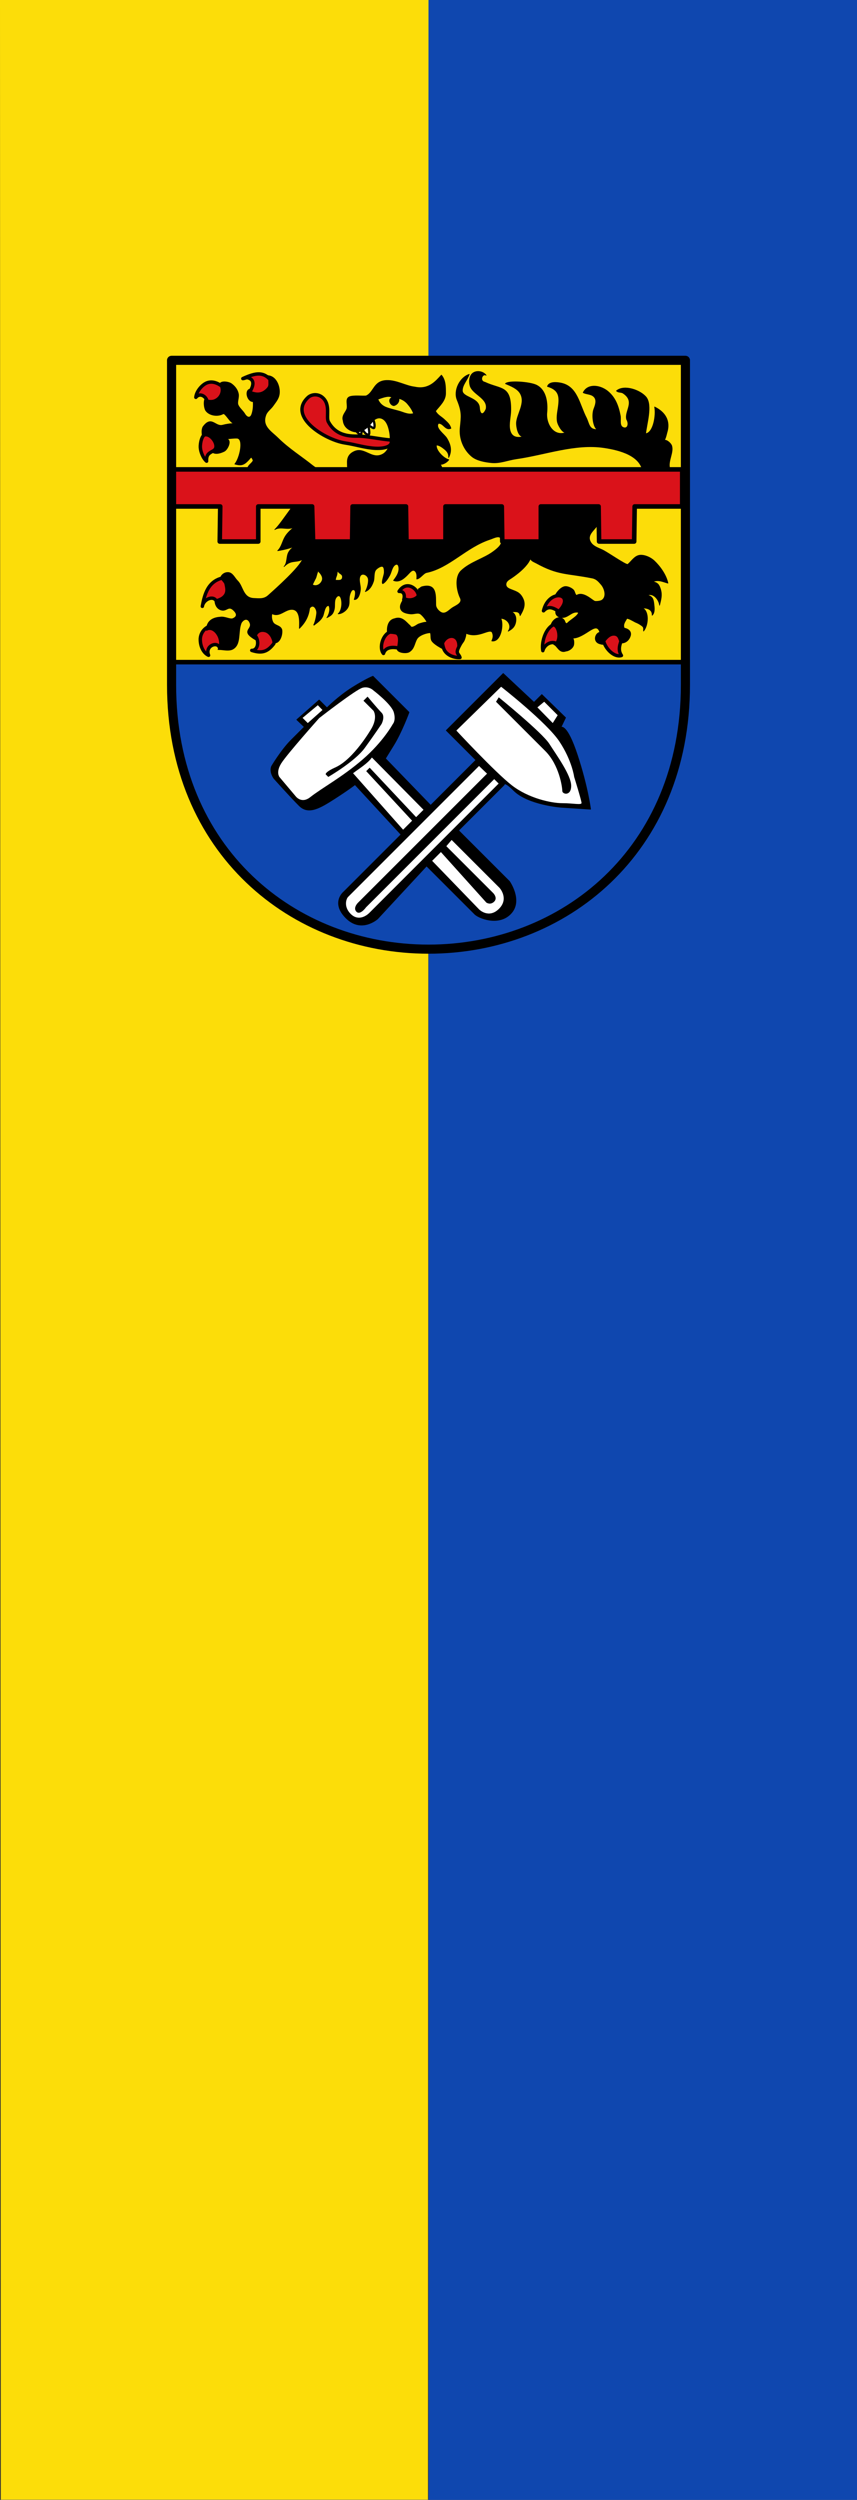 <svg xmlns="http://www.w3.org/2000/svg" width="300" height="875"><rect width="100%" height="100%" fill="#333333" stroke="none"/><path d="M300 0H150v875h150z" style="fill:#0f47af"/><path d="M150 0H0l.297 874.92h149.512" style="color:#000;fill:#fcdd09;stroke-miterlimit:4;enable-background:accumulate"/><path d="M770.783 464.853c0 241.67-134.162 419.963-375.832 419.963-250 0-377.501-178.293-377.501-419.963z" style="fill:#0f47af;stroke:none;stroke-width:10;stroke-miterlimit:4;stroke-dasharray:none" transform="matrix(.239 0 0 .239 55.53 120.564)"/><path d="M770.951 23.216h-752L17.45 464.853h753.333z" style="fill:#fcdd09;stroke:none;stroke-width:10;stroke-miterlimit:4;stroke-dasharray:none" transform="matrix(.239 0 0 .239 55.53 120.564)"/><path d="M165.4 617.81s14.281-23.992 28.562-38.272l19.422-19.422-11.051-10.58 32.757-28.835 11.424 11.425s17.137-17.137 37.13-29.704c19.993-12.567 30.275-16.565 30.275-16.565l52.839 52.839s-10.568 28.848-22.564 48.27l-11.996 19.422 66.263 68.55 66.263-66.264-43.413-43.413 83.399-83.399 45.127 42.271 11.425-11.425 34.769 33.878-6.779 14.106s8.567-6.283 23.991 40.558 19.423 79.401 19.423 79.401l-43.414-2.856s-48.261-3.706-69.119-24.563c-14.563-14.563-13.995-8.283-13.995-8.283l-66.834 66.834 74.545 74.548s19.297 27.379 2.856 46.27c-17.708 20.346-49.252 7.245-54.268 1.143l-69.976-69.977-71.689 77.402s-23.707 21.421-46.27-1.143c-22.563-22.564-3.427-38.272-3.427-38.272l83.971-83.971-67.405-73.118s-10.281 7.996-30.846 21.135c-20.565 13.139-37.415 23.135-50.839 9.711-13.424-13.424-37.13-39.986-37.13-39.986s-6.853-9.15-3.426-17.715z" style="stroke:#000001;stroke-width:1;stroke-linecap:round;stroke-linejoin:round;stroke-miterlimit:4;stroke-dasharray:none;stroke-opacity:1" transform="matrix(.239 0 0 .239 55.53 120.564)"/><path d="m233.14 528.31-22.286 18.572 7.597 7.598 21.508-19.147zM235.16 547.22s54.086-42.134 63.541-44.498c9.455-2.364 15.364 3.545 15.364 3.545s27.05 20.493 30.426 32.649c3.377 12.156-1.519 17.052-1.519 17.052s-13.94 25.694-43.993 51.695c-30.053 26.001-59.189 41.359-76.988 55.378-12.876 10.142-21.273-1.351-21.273-1.351l-23.637-28.026s-5.741-6.754 2.363-19.923c8.104-13.169 55.716-66.521 55.716-66.521zM312.35 604.895l75.604 76.549-10.806 10.806-68.039-72.43-5.065 5.065 67.196 72.598-13.169 13.17-73.273-82.729c9.937-7.53 21.338-14.258 27.551-23.03zM564.73 523.24l19.754 19.754-7.228 11.478-22.487-22.959ZM501.648 501.297s66.79 52.202 85.362 80.228c18.57 28.026 21.615 51.796 21.615 51.796s10.806 34.779 10.806 38.156c0 3.377-11.818.338-28.026.338s-49.638-7.091-74.287-26.338c-24.649-19.247-81.04-80.027-81.04-80.027zM429.15 725.67l70.235 70.235s14.183 15.532-.844 30.559c-15.027 15.027-29.04 1.014-29.04 1.014l-68.884-71.248 12.831-12.831 66.521 73.948s5.909 4.221 11.48-1.351c5.571-5.572-1.351-12.493-1.351-12.493l-68.715-68.716zM469.27 617.32 277.52 809.07c-2.638 2.638-6.376 13.18 2.25 23.25 10.845 12.661 23.082 5.918 29 0l189.25-189.25-6.5-6.5-187.75 187.75s-8.5 12-14 6.5 2-13 2-13l189.25-189.25Z" style="fill:#fff" transform="matrix(.239 0 0 .239 55.53 120.564)"/><path d="m127.233 245.268 3.528 3.528c1.525 2.72-.777 6.28-.777 6.28s-6.064 10.584-12.558 13.514c-3.777 1.705-3.409 2.452-3.409 2.452l.897.897s9.33-5.382 12.797-10.166c3.469-4.784 5.86-8.372 5.86-8.372s1.376-2.572 0-3.947c-1.375-1.376-4.903-5.622-4.903-5.622zM174.594 244.072s15.185 12.336 17.7 16.276c2.516 3.941 7.655 10.993 7.655 14.701s-3.11 2.99-3.11 1.794c0-1.196-1.016-9.03-5.98-13.994l-17.222-17.223z"/><path d="M288.75 124.16c-.04 3.193 5.098 7.548 7.844 8.325.37-2.683.648-5.361 2.096-7.718 1.299-2.115 3.591-5.685 6.054-6.515 4.164-.75 10.149 6.636 11.21 3.4.95-3.432-.22-9.318-2.17-12.073-.448-.633-5.493 5.037-5.864 5.777-1.048 2.087-.615 4.09-.281 6.311.235 1.563 1.948 10.073-.214 10.559-5.849-.34-7.825-8.26-11.715-10.345" style="fill:#fff;stroke:#000;stroke-width:3.333;stroke-miterlimit:4;stroke-dasharray:none" transform="matrix(.239 0 0 .239 55.53 120.564)"/><path d="M69.902 130.85c-7.017 1.172-9.04 14.106-8.83 19.623.245 6.443 4.009 16.158 9.189 20.48-1.33-18.749 17.088-9.063 15.02-28.403-1.04-8.995-8.265-13.241-16.726-10.728-.459.336.225.125.366.336M94.103 62.173c-6.552-5.105-14.722-9.148-23.213-5.968-7.501 2.81-15.77 12.947-16.383 21.257 6.723-8.027 16.087-.014 16.425 6.247 8.155.484 14.024.56 20.164-5.592M164.09 52.035c3.053 6.417-3.407 14.215-8.586 17.66-7.359 4.895-14.951 3.426-22.359.343 5.05-7.612 8.429-17.769-1.432-20.946-3.807-1.18-5.039.763-8.396.93 19.649-9.09 30.681-10.128 41.427 2.993M64.008 383.56c1.468-10.146 16.031-16.913 20.666-7.473 24.829-8.953 12.126-23.593 12.864-34.78-25.238 3.373-30.454 25.176-33.53 42.253zM61.055 430.42c-.504 10.268 3.8 20.977 12.084 24.822-5.726-14.591 14.114-20.986 16.107-10.48 19.803-6.482-.971-26.621-6.589-33.474-10.158-.473-20.452 7.192-21.602 19.132zM136.39 448.07c14.552 4.635 22.845 2.442 32.278-9.868 9.933-26.736-14.413-35.016-30.251-14.97 10.365 8.476 7.846 25.133-2.027 24.838zM352.17 361.68c7.675-.506 8.648 6.287 6.868 12.077 43.003 12.397 11.082-39.731-6.868-12.077zM329.31 452.56c4.399-14.294 25.324-6.863 25.543-7.092 9.166-21.243-5.254-23.828-15.928-24.243-11.033 3.958-16.3 23.434-9.615 31.335zM418.45 447.42c4.146 7.793 14.393 11.569 22.932 11.071-1.009-4.256-5.176-5.288-3.636-10.752 1.063-3.771 3.342-7.264 5.067-10.711 6.417-12.826-15.027-12.818-21.666-12.818-9.677-1.621-5.123 18.648-2.697 23.21zM563.71 390.1c7.925-8.511 15.197-3.517 22.588.785 25.497-26.527-14.757-34.301-22.588-.785zM562.73 448.48c2.148-8.962 14.269-16.923 23.245-7.947 2.65 3.98 2.279-30.095-2.943-31.852-15.69 3.097-22.697 26.789-20.302 39.799zM677.82 455.551c-7.287-11.093.926-20.338.712-28.373-5.29-17.624-17.286-9.958-25.672-5.91-7.903 14.287 11.266 38.564 24.96 34.283z" style="fill:#da121a;stroke:#000;stroke-width:5;stroke-linecap:round;stroke-linejoin:round;stroke-miterlimit:4;stroke-dasharray:none" transform="matrix(.239 0 0 .239 55.53 120.564)"/><path d="M157.35 45.736c14.285-1.478 21.187 15.896 19.293 27.472-1.087 6.647-5.209 11.197-8.936 16.557-3.177 4.57-8.516 8.129-10.455 13.096-6.609 16.933 7.49 24.312 17.648 34.337 15.776 15.571 34.295 27.063 50.824 40.313 1.793 1.432 9.399 6.181 9.611 9.006-19.545 1.032-40.534 7.333-60.109 2.669-9.896-2.357-19.925-3.826-29.999-4.688-4.217-.361-11.152-4.164-14.943-2.876.762-5.42 7.277-7.744 8.336-12.313-.057.164-.174.235-.35.214-.468-1.805-1.59-3.197-2.723-4.591-9.544 11.316-13.09 13.299-23.949 10.225 7.303-8.687 13.408-36.88 3.455-37.873-4.534-.27-10.807.631-15.566.993 8.413 1.638 1.583 15.672-3.184 18.117-5.569 2.856-15.953 6.161-19.569-1.111 14.349-3.093-3.891-29.204-12.633-18.543-.132-5.695-1.805-10.423.806-16.003 12.558-17.185 17.96.42 28.877-2.519 5.473-1.45 10.936-2.312 16.777-2.267-4.87-1.317-8.941-8.64-12.394-12.22-3.283-3.404-2.449-2.442-6.661-.86-8.16 2.699-18.279.222-22.555-6.141-2.309-3.593-3.347-13.408-.99-17.243 14.402 8.347 28.995-7.217 21.249-20.211.435-6.875 13.391-4.582 17.23-1.875 5.012 3.534 9.19 8.762 10.38 14.912 1.108 5.729-2.321 12.089-.351 16.473 2.083 4.633 7.004 8.406 9.595 12.752 3.368 5.651 8.162 7.2 10.452.447 1.979-5.835 2.341-11.892 2.019-18.247-8.712.46-13.105-16.666-4.795-18.337 2.126 8.651 15.373 9.784 21.344 4.633 2.936-2.533 5.396-6.599 6.095-10.345.527-2.823-.836-11.805.969-12.209M279.45 192.69c-2.95-4.223-3.054-15.113-3.053-20.495.001-7.634 3.457-12.49 10.465-15.59 13.86-6.131 23.936 10.008 37.915 5.559 14.28-4.545 15.809-22.493 13.211-34.883-1.245-5.941-3.258-13.39-8.478-17.333-6.056-4.574-12.737-1.653-16.813 3.803-7.844 10.5-19.017 18.833-32.374 11.891-5.7-2.962-9.392-7.602-10.032-14.058-2.69-7.76 4.736-13.003 5.67-18.316 1.028-6.984-3.728-15.85 6.541-17.452 6.762-1.055 14.709-.05 21.367-.426 11.751-5.155 10.78-22.427 30.524-22.675 14.193-.383 28.134 8.276 40.554 9.593 20.734 4.65 31.167-8.786 39.245-17.387 6.212 7.471 6.078 16.992 6.104 26.543.03 11.024-8.675 18.258-14.782 26.079 2.933 5.801 8.602 8.305 12.712 12.176 4.655 4.524 8.161 6.964 9.877 13.114-8.016 3.714-11.035-7.768-18.197-7.262-5.353 6.926 8.529 15.824 12.135 21.738 5.825 9.556 7.741 18.498 2.715 28.309.315-5.497-1.633-8.631-6.095-12.283-2.813-2.301-7.959-6.254-11.816-5.931-1.227 7.959 11.184 19.844 18.204 21.41-2.325 3.495-8.432 7.395-12.981 6.749 4.766 4.168 3.365 13.208-1.344 17.125-3.939 3.145-10.454 2.605-15.393 3.159-23.736 32.96-100.25-11.236-117.62-3.594" style="stroke:#000001;stroke-width:1;stroke-linecap:round;stroke-linejoin:round;stroke-miterlimit:4;stroke-dasharray:none;stroke-opacity:1" transform="matrix(.239 0 0 .239 55.53 120.564)"/><path d="M219 77.448c-31.048 28.423 25.647 62.634 54.145 66.846 14.888 2.2 29.331 7.08 44.5 7.816 16.13.782 25.992-4.094 22.62-12.207-17.021-1.127-35.043-5.91-50.093-5.649-18.38.319-32.72-4.742-41.534-20.929-3.855-7.08 3.764-25.12-8.706-35.745-6.673-5.687-15.982-4.664-20.932-.132Z" style="fill:#da121a;stroke:#000;stroke-width:5;stroke-linecap:round;stroke-linejoin:round;stroke-miterlimit:4;stroke-dasharray:none" transform="matrix(.239 0 0 .239 55.53 120.564)"/><path d="M437.21 81.154c7.234 17.625 6.235 23.66 4.454 40.989-1.594 15.512 4.78 31.68 16.986 41.861 7.292 6.083 19.214 8.096 28.365 9.07 13.014 1.385 24.205-3.762 36.957-5.581 42.522-6.065 86.085-22.782 128.77-16.328 21.481 3.249 55.527 11.285 56.73 38.402 8.284-.331 36.929 2.83 39.197-.001 1.593-2.365-.389-7.523-.501-10.091-1.503-10.394 6.364-21.983 3.207-31.374-1.226-3.238-6.788-8.543-10.517-7.808 2.324-4.538 3.096-9.485 4.414-13.995 4.154-17.852-6.651-28.794-18.793-34.732 2.31 11.304-1.433 37.548-13.147 39.22 1.195-13.683 9.956-41.046.982-53.22-8.186-10.476-32.375-19.287-43.766-9.593 2.673 2.63 6.083 1.58 9.208 3.055 19.527 12.533 2.174 26.307 5.756 38.818 3.732 6.218 1.664 14.303-4.884 11.86-6.394-2.516-3.313-11.609-4.457-17.442-2.815-14.349-7.314-27.203-19.538-36.618-11.375-8.427-28.521-10.068-34.796 2.868 5.043 2.734 11.603 1.647 15.948 6.278 4.671 4.978 1.669 12.576-.336 17.781-4.237 11 .67 35.649 9.439 29.666-16.808 2.68-15.76-7.184-20.334-16.584-10.361-19.919-13.116-45.952-37.063-51.041-5.919-1.172-17.535-2.608-20.025 4.851 17.512 5.267 18.134 15.003 15.642 31.8-.923 6.266-2.668 14.781-.763 21.344 1.403 4.834 8.203 17.013 13.494 13.957-19.292 7.968-30.785-12.515-29.27-28.314 1.41-14.702-.664-33.426-15.251-40.674-9.482-4.712-41.088-6.976-45.337-2.167 7.895 3.349 17.233 7.04 21.442 13.933 8.812 14.429-5.22 31.107-5.342 44.16-.051 5.462 2.329 19.997 10.312 19.599-9.228 2.095-17.331 1.056-19.808-9.571-2.115-9.076 1.108-19.714 1.211-29.215.399-36.741-14.551-29.998-37.936-40.99-8.686-1.773-3.484-13.562 1.806-10.182-4.05-5.549-12.938-7.292-18.716-3.662-5.805 3.646-6.592 12.511-4.916 18.643 3.632 13.288 26.854 18.374 23.56 34.446-4.095 9.543-8.765 8.72-9.585-1.308-.51-15.988-25.727-15.223-25.192-26.163.41-8.384 6.775-14 10.154-23.378-14.09 4.65-23.306 23.922-17.761 37.431ZM552.776 320.015c-2.516-1.39-7.964-3.24-8.006-6.694.084.106-2.228 4.463-3.129 5.818-5.906 8.885-15.692 16.653-24.44 22.685-3.43 2.365-7.877 4.314-8.38 8.721-.511 4.466 2.587 6.356 6.125 7.837 8.486 3.55 14.006 4.179 18.629 13.627 4.509 9.213.517 17.309-4.163 25.159-.758-7.342-7.867-5.639-13.68-5.632 5.592.84 8.294 7.232 7.499 13.494-.977 7.686-4.714 11.483-11.207 14.91 6.243-8.839-1.766-18.573-10.901-18.843 4.665 8.295.455 35.554-13.191 33.083 2.063-4.381 2.7-8.392.38-12.993-4.776-5.29-20.858 10.334-39.231 1.308l-.002-.436c2.846-.197-.687 10.6-2.071 12.656-1.931 2.865-5.681 8.467-9.223 9.091 2.17-22.4-22.739-16.664-21.401 2.543 7.331 2.805-12.23-5.4-16.469-12.604-1.922-3.826-.558-7.792-1.93-11.62-6 .082-16.511 3.784-19.642 9.092-3.923 6.65-3.666 14.461-11.339 19.075-3.78 2.273-15.453 1.592-17.474-3.248.875-12.959 7.344-25.705-14.631-26.36-.36-8.23 1.847-17.27 10.835-19.11 11.242-3.979 17.085 5.826 22.682 10.337 2.07 5.49 9.922-1.723 12.225-2.497 3.105-1.043 9.096-3.087 12.458-2.585-1.586-3.697-5.884-9.09-9.112-11.709-4.025-3.265-9.611.027-15.142-.533-4.984-.505-12.522-1.767-14.412-7.413-2.119-6.328 3.744-11.865 5.256-17.265 8.295 5.806 24.066.072 20.559-11.779 1.495-.3 3.351-2.522 5.168-3.225 22.388-6 20.204 12.762 20.492 26.61.135 3.71 2.815 7.395 6.201 9.922 7.524 5.615 13.053-2.744 19.112-6.345 5.204-3.092 13.564-6.423 10.879-13.203-5.716-11.417-8.674-31.393.968-40.54 13.61-12.91 33.123-17.557 46.998-27.874 4.996-3.714 13.547-9.914 12.208-17.03-1.627-8.652-11.474-2.812-17.005-.993-34.96 11.5-59.525 41.77-92.949 48.6-4.33.885-9.445 9.194-14.252 9.45.178-3.472.585-7.799-1.813-10.833-3.43-4.338-7.171-.029-10.038 3.05-5.418 5.818-13.264 13.67-22.173 9.931 3.454-4.362 7.286-9.986 7.816-15.6.44-4.663-1.162-10.68-6.018-6.867-4.146 3.257-4.996 10.621-7.501 15.142-2.266 4.09-5.895 9.952-10.061 12.046-2.48-1.73 2.141-12.628 2.19-16.396.029-2.192.155-7.359-2.159-8.655-2.774-1.553-8.521 2.747-10.083 4.622-3.566 4.283-1.832 12.038-3.563 17.115-2.161 6.338-5.502 12.323-11.939 14.867 2.636-4.41 5.755-14.668 4.088-19.664-1.73-5.184-9.91-8.744-12.121-1.777-1.719 5.417 1.106 12.302.893 17.814-.184 4.767-2.652 15.91-9.102 15.293.793-2.576 3.246-11.717.292-13.799-4.449-3.136-6.984 6.931-7.347 9.505-.915 6.498.966 11.146-2.933 17.135-2.622 4.028-8.481 8.234-13.57 8.07 9.068-7.692 5.33-34.965-2.988-23.777-3.331 4.816-1.369 11.815-2.737 17.322-1.789 7.198-4.802 9.123-10.822 12.144 3.167-4.258 5.718-12.553 2.909-17.736-6.106-.623-6.96 11.7-8.766 15.502-2.912 6.133-7.886 9.247-12.961 13.201l-.437-.436c2.051-3.68 3.855-11.842 4.359-17.006.575-5.896-4.953-14.999-10.375-7.39-1.426 12.288-6.624 21.186-14.945 29.496.199-8.606 1.782-27.066-10.444-27.775-10.411-.604-18.466 11.97-29.553 6.258-1.601 3.52-.328 11.37 2.518 14.151 3.801 3.717 9.774 3.415 11.794 9.243 1.097 6.458-1.814 16.273-7.403 18.87-2.183.972-4.025-.25-5.71 1.907-.126-6.778-4.378-15.06-10.88-17.312-9.348-2.835-14.484 3.537-14.042 11.751-23.263-13.339-5.243-15.086-8.513-24.494-2.525-7.265-8.141-7.616-12.646-1.09-5.789 12.574.321 32.334-13.179 39.145-6.224 2.886-14.839.06-21.247.351.517-.243 1.007-.607 1.528-.86 1.198-7.157 1.348-13.76-2.638-20.42-3.362-5.618-9.582-10.265-15.526-6.596-.708-12.867 8.022-18.886 19.546-19.557 7.044-1.428 14.802 3.89 19.079 2.052 7.737-3.469 5.051-8.583.01-12.963-6.781-5.892-9.336 2.523-16.919.543-6.628-1.73-9.807-8.347-9.517-14.868 25.275-7.723 20.255-18.047 8.656-31.078-.4.485-.784.684-1.125 1.317.598-6 5.68-10.79 12.025-10.418 6.442.377 9.268 7.935 13.615 12.208 8.346 8.203 7.643 25.003 23.886 25.727 7.901.352 14.664 1.437 21.025-4.24 12.32-10.997 45.431-40.674 50.421-53.155-4.934 3.242-9.557 2.794-15.099 3.858-4.981.956-8.325 3.316-12.131 6.922 4.895-4.955 3.24-14.41 6.474-20.547 3.74-7.096 12.082-11.343 17.278-17.3-.44 5.215-11.713 9.566-16.078 10.876-5.159 1.55-11.622 2.95-16.973 3.741 5.799-5.768 6.625-13.397 10.759-20.418 3.889-6.604 9.703-10.934 15.239-16.005-8.471 8.272-21.219-.296-30.239 5.496 12.293-11.98 31.025-45.967 41.709-48.359l453.06 2.181c-7.772 17.41-15.446 32.795-28.027 46.984-4.934 5.565-8.409 11.183-3.686 18.325 3.622 5.479 10.53 7.706 16.472 10.456 8.096 3.748 34.687 22.577 37.48 21.388 5.768-4.84 10.006-12.639 17.879-13.453 7.136-.569 15.753 3.369 20.929 8.294 8.825 8.399 17.507 20.76 20.006 32.64-7.372-1.985-14.556-5.8-22.149-1.996 7.027 1.205 9.324 4.224 11.397 11.34 2.487 8.537.351 14.773-1.511 22.977-.671-7.349-8.735-18.584-17.629-14.788 7.26 2.125 8.48 5.398 9.355 13.166.566 5.024 1.627 12.425-2.553 16.318.439-8.718-7.391-10.754-14.422-10.746 10.486 4.747 8.776 25.82 1.787 33.877.075-5.07.353-5.692-3.009-8.166-2.61-1.92-5.766-3.68-8.754-4.772-6.34-3.376-9.24-5.168-12.635-5.679-2.272 4.428-6.306 8.614-3.857 14.313 6.348 1.256 11.04 5.194 8.784 11.84-2.217 6.528-7.559 10.584-14.443 9.962-2.739-4.369-2.29-10.927-9.235-11.292-6.584-.346-11.802 6.441-14.833 10.933-1.13 3.111-1.571 2.66-5.658 1.636-11.14-2.792-7.232-15.726-.481-16.985-2.516-8.966-7.803-6.7-14.675-2.443-6.693 4.147-16.766 11.472-25.256 10.904 2.261 1.37 2.337 7.85 1.611 10.387-1.278 4.476-6.594 8.317-11.25 8.732-10.079 3.614-12.423-7.962-17.843-9.626 11.462-7.733 3.588-33.507-4.172-25.594-1.18-7.46 10.97-19.79 19.13-10.56 1.864 2.11 1.362 5.753 4.587 5.264 4.665-5.336 15.589-10.355 16.832-16.186-8.52-1.886-12.338 4.325-19.566 6.825-6.417 2.105-15.127-.746-13.888-8.56 7.55-1.752 11.75-9.614 10.845-16.669-.942-7.333-7.038-7.156-11.905-5.98 2.34-5.244 9.184-13.324 15.286-13.52 3.814-.125 9.136 2.281 11.783 5.133 1.956 2.106 2.102 6.593 4.427 7.87 10.117-6.747 23.815 8.248 27.056 8.7 2.8.326 8.158-.249 10.378-1.842 7.25-5.203 3.526-17.161-1.111-22.576-3.912-4.567-7.158-8.47-13.184-9.675-37.81-7.56-49.67-3.99-82.439-22.104z" style="stroke:#000001;stroke-width:1;stroke-linecap:round;stroke-linejoin:round;stroke-miterlimit:4;stroke-dasharray:none;stroke-opacity:1" transform="matrix(.239 0 0 .239 55.53 120.564)"/><path d="M321.92 80.558c-.107-.013-.225 0-.333.006 4.797-1.625 14.604-5.69 19.289-3.049-6.695 3.74-1.165 12.714 3.811 12.604 5.03-1.252 8.317-5.794 7.789-10.394 4.326 1.19 8.587 3.907 11.574 7.378 3.881 4.54 6.7 8.676 8.669 13.713l.003.101c-7.295 1.705-13.329-1.708-19.892-3.598-6.959-2.03-14.076-3.374-20.815-6.23-5.139-2.449-8.477-6.166-10.349-10.908M234.1 332.44c-.991-.084-2.688 8.134-3.433 9.686-1.571 3.271-3.332 6.236-4.718 9.648 5.18 2.488 10.823-.825 12.94-5.941 2.112-5.105-2.234-10.598-5.865-13.608M262.51 333.3c-.07-.172-.344-.199-.209-.597-.41 1.824-.37 3.572-.916 5.37-.635 2.096-1.896 4.628-1.855 6.817 4.157-.18 9.233 1.247 9.221-4.654-.009-4.222-5.934-4.42-6.025-7.796" style="fill:#f7e215" transform="matrix(.239 0 0 .239 55.53 120.564)"/><path d="M20.106 182.99h746.8v54.261h-69.675l-.718 51.368H645.14l-.724-51.368h-84.647v51.368h-56.432l-.724-51.368h-82.48v51.368h-57.155l-.723-51.368h-78.137l-.723 51.368H226.24l-1.447-51.368h-78.86v51.368H89.5l.746-51.368h-70.14c-.021-18.086.035-36.18 0-54.261z" style="fill:#da121a;stroke:#000001;stroke-width:6.667;stroke-linecap:round;stroke-linejoin:round;stroke-miterlimit:4;stroke-dasharray:none;stroke-opacity:1" transform="matrix(.239 0 0 .239 55.53 120.564)"/><path d="M60.062 126.117h179.876v113.608c0 58.175-42.673 92.494-89.938 92.494S60.062 297.9 60.062 239.725z" style="fill:none;stroke:#000;stroke-width:3.189;stroke-linecap:round;stroke-linejoin:round;stroke-miterlimit:4;stroke-dasharray:none;stroke-opacity:1"/><path d="M59.703 231.76h180.195" style="fill:none;stroke:#000;stroke-width:1.595;stroke-linecap:butt;stroke-linejoin:miter;stroke-miterlimit:4;stroke-dasharray:none;stroke-opacity:1"/></svg>